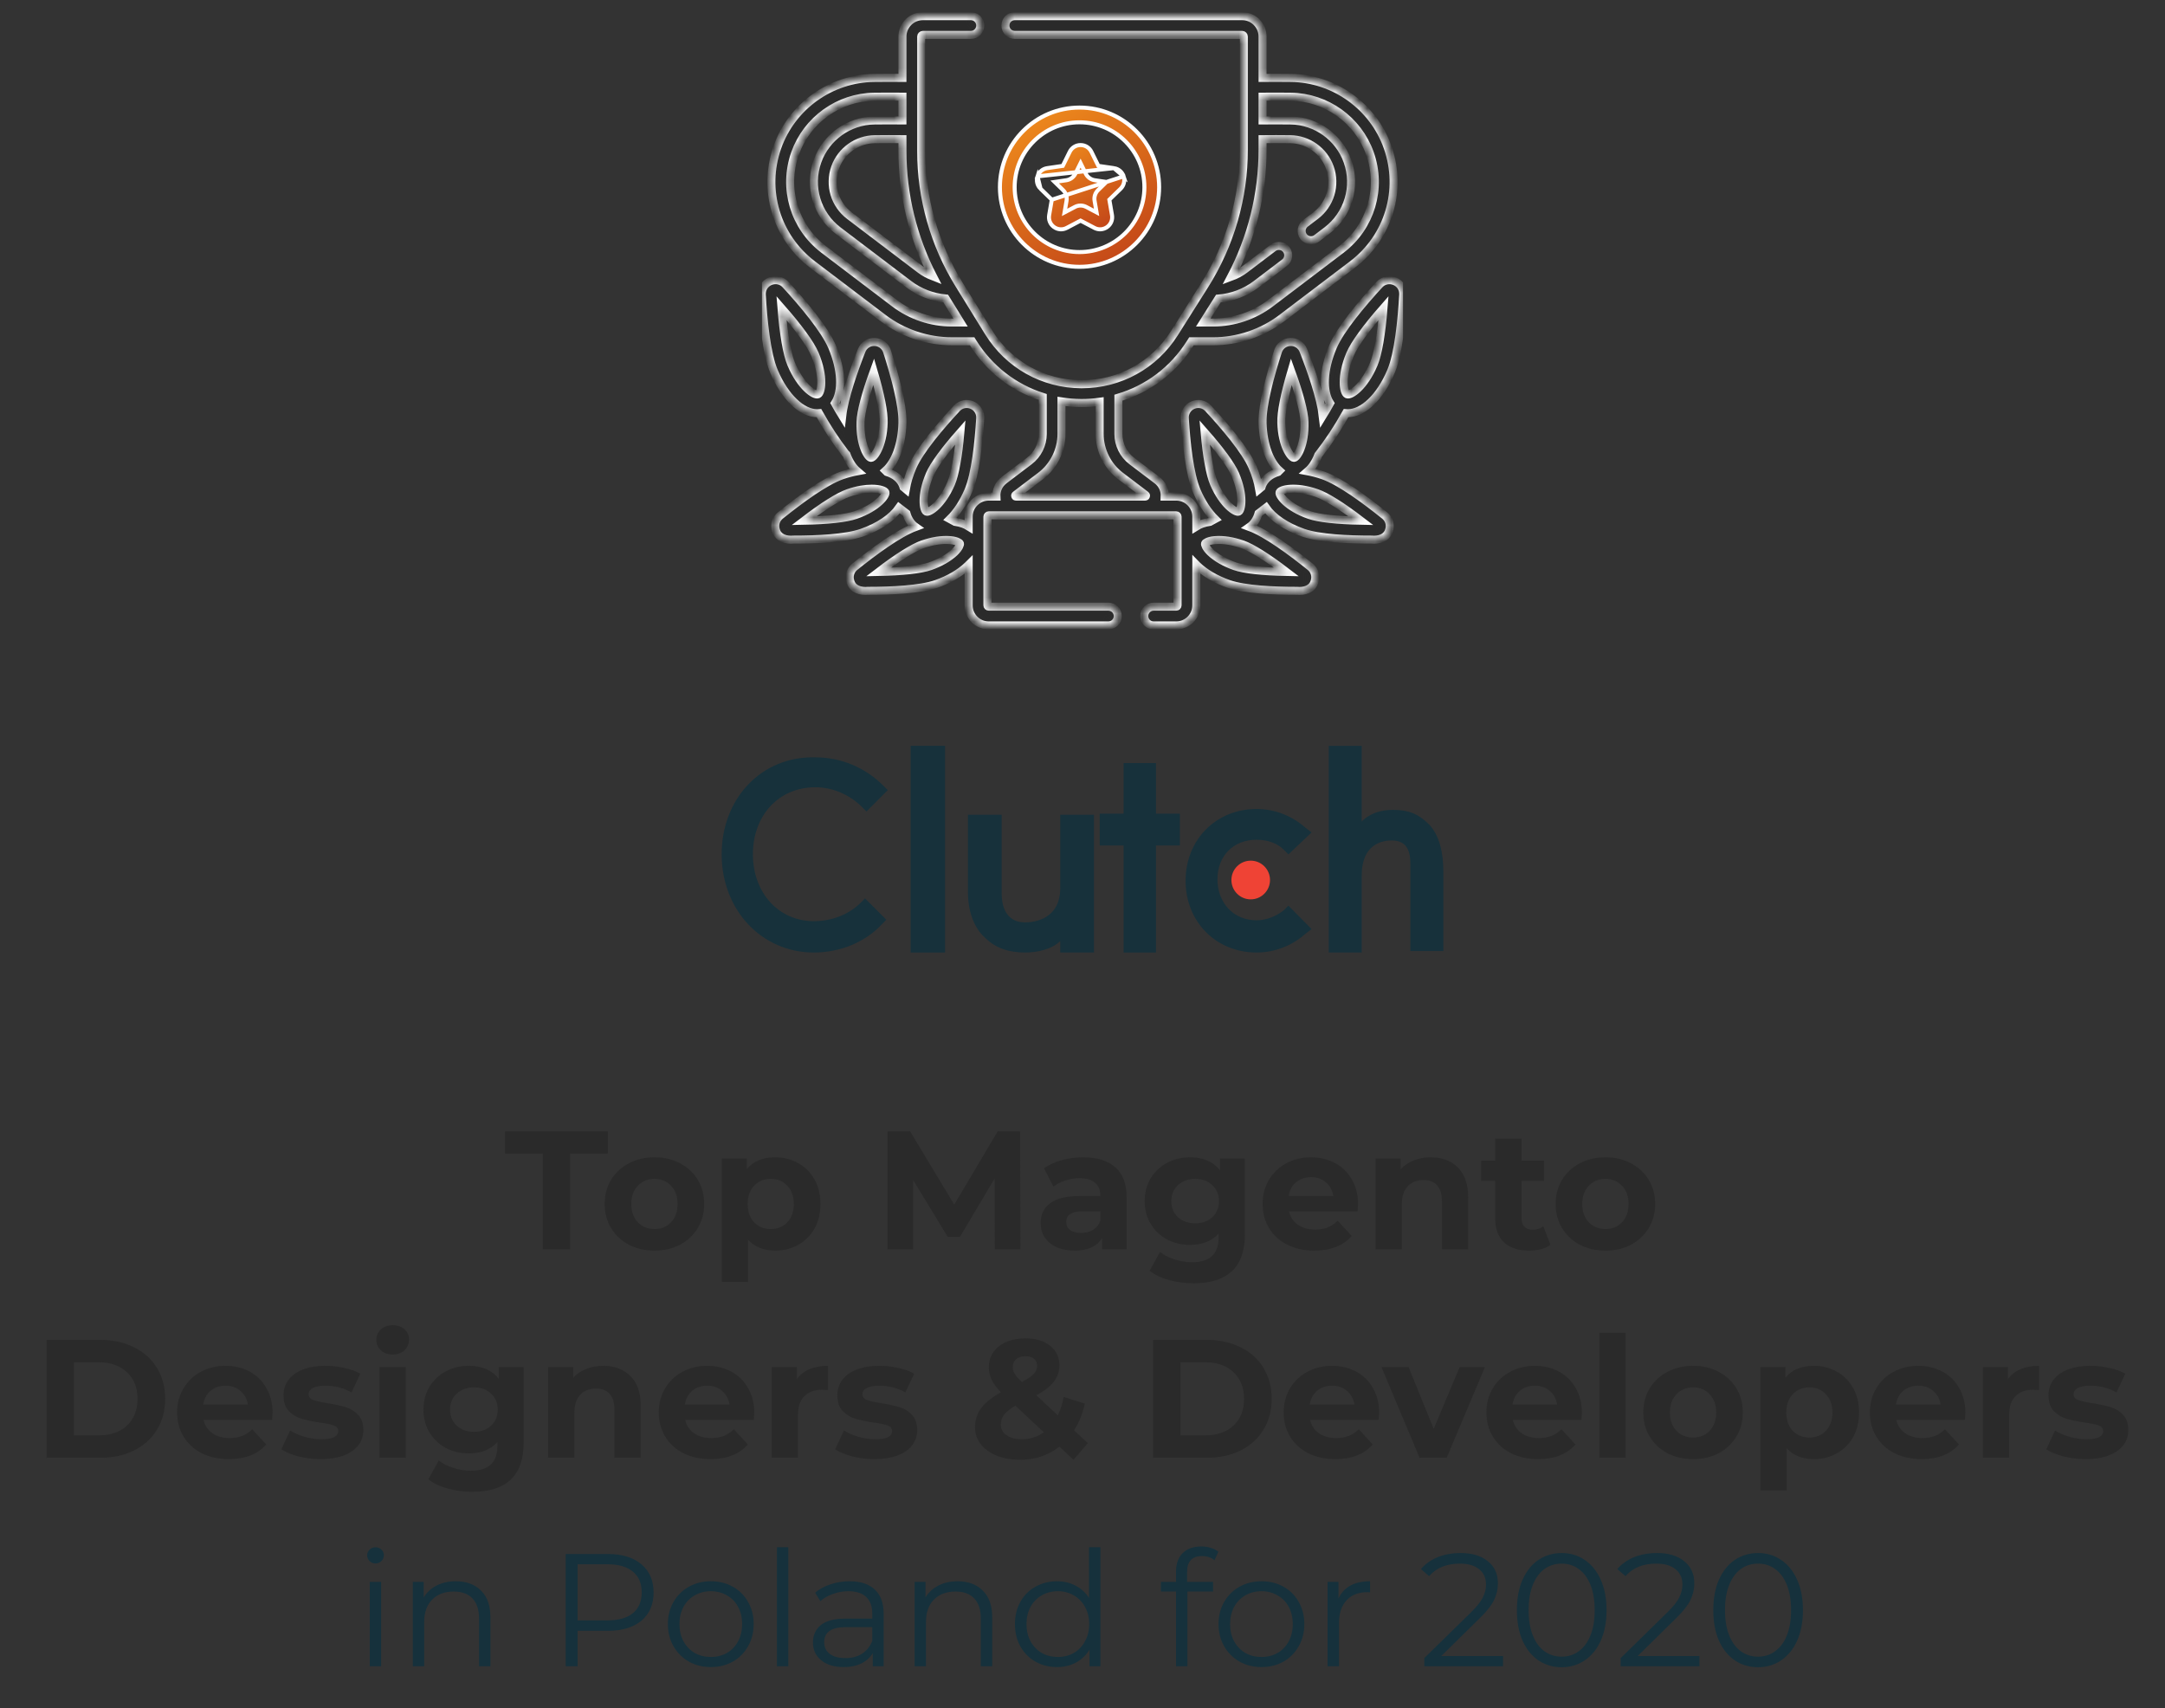 <svg width="270" height="213" viewBox="0 0 270 213" fill="none" xmlns="http://www.w3.org/2000/svg">
<rect x="0" y="0" width="270" height="213" fill="#333333" stroke="none"/>
<g clip-path="url(#clip0)">
<mask id="path-1-inside-1" fill="white">
<path d="M173.952 35.072C173.277 34.786 172.518 34.951 172.022 35.491C169.893 37.808 167.16 41.034 166.225 43.246C165.007 46.129 164.925 48.782 165.877 50.28C165.585 50.81 165.282 51.334 164.964 51.85C164.7 49.552 163.534 46.218 162.548 43.708C162.284 43.037 161.643 42.616 160.928 42.64C160.207 42.662 159.598 43.12 159.377 43.806C158.462 46.639 157.386 50.494 157.457 52.77C157.54 55.459 158.354 57.618 159.562 58.691C159.509 58.744 159.456 58.799 159.402 58.852C158.391 59.167 157.664 59.765 157.365 60.622C157.351 60.663 157.34 60.705 157.328 60.746C157.23 60.828 157.132 60.91 157.034 60.991C156.885 60.121 156.609 59.189 156.198 58.23C155.301 56.136 152.698 53.096 150.673 50.914C150.183 50.385 149.437 50.227 148.775 50.511C148.112 50.795 147.713 51.444 147.757 52.164C147.94 55.135 148.346 59.116 149.243 61.209C149.873 62.678 150.674 63.878 151.538 64.728C151.327 64.844 151.116 64.958 150.903 65.069C150.162 65.18 149.609 65.396 149.195 65.656V64.424C149.195 63.045 148.073 61.922 146.693 61.922H145.255C145.297 61.129 144.951 60.365 144.287 59.861L141.153 57.486C140.104 56.691 139.477 55.431 139.477 54.114V49.593C143.141 48.511 146.326 46.136 148.435 42.792L148.584 42.557H151.274C154.355 42.557 157.404 41.531 159.858 39.669L168.671 32.981C173.177 29.562 174.937 23.682 173.05 18.35C171.248 13.253 166.404 9.785 160.998 9.721C159.777 9.707 158.59 9.705 157.457 9.715V4.564C157.457 3.158 156.313 2.014 154.908 2.014H126.555C125.91 2.014 125.386 2.537 125.386 3.183C125.386 3.828 125.909 4.351 126.555 4.351H154.907C155.025 4.351 155.12 4.447 155.12 4.564V18.654C155.12 24.651 153.428 30.501 150.228 35.572L146.459 41.545C143.94 45.536 139.627 47.913 134.911 47.913C134.889 47.913 134.867 47.913 134.845 47.913C130.103 47.891 125.784 45.469 123.291 41.436L119.615 35.487C116.518 30.475 114.88 24.712 114.88 18.821V4.564C114.88 4.447 114.976 4.351 115.093 4.351H121.078C121.724 4.351 122.247 3.828 122.247 3.183C122.247 2.537 121.724 2.014 121.078 2.014H115.093C113.687 2.014 112.543 3.158 112.543 4.563V9.714C111.411 9.704 110.225 9.706 109.003 9.721C103.597 9.785 98.753 13.253 96.95 18.349C95.064 23.682 96.824 29.562 101.33 32.981L110.143 39.668C112.597 41.531 115.645 42.556 118.727 42.556H121.236L121.303 42.664C123.352 45.98 126.454 48.363 130.041 49.5V54.114C130.041 55.43 129.415 56.691 128.366 57.486L125.232 59.861C124.567 60.365 124.222 61.129 124.263 61.922H123.308C121.928 61.922 120.805 63.044 120.805 64.424V65.656C120.391 65.396 119.837 65.179 119.095 65.068C118.883 64.958 118.673 64.843 118.462 64.728C119.327 63.878 120.128 62.678 120.757 61.209C121.654 59.115 122.06 55.134 122.243 52.163C122.288 51.444 121.888 50.795 121.225 50.511C120.563 50.227 119.817 50.385 119.327 50.913C117.302 53.095 114.7 56.135 113.802 58.229C113.391 59.188 113.115 60.121 112.966 60.991C112.868 60.909 112.77 60.827 112.672 60.745C112.66 60.704 112.649 60.663 112.635 60.622C112.336 59.765 111.609 59.167 110.598 58.851C110.544 58.798 110.492 58.743 110.438 58.69C111.646 57.617 112.46 55.458 112.543 52.77C112.614 50.493 111.538 46.639 110.623 43.806C110.402 43.12 109.793 42.662 109.072 42.639C108.357 42.616 107.716 43.036 107.452 43.708C106.466 46.218 105.3 49.553 105.036 51.851C104.718 51.335 104.415 50.81 104.123 50.28C105.075 48.782 104.993 46.129 103.775 43.246C102.84 41.033 100.107 37.808 97.978 35.491C97.482 34.95 96.724 34.785 96.047 35.071C95.371 35.357 94.961 36.016 95.003 36.748C95.18 39.889 95.588 44.098 96.523 46.31C97.88 49.522 100.015 51.526 101.913 51.526C101.987 51.526 102.061 51.522 102.134 51.516C103.104 53.264 104.206 54.945 105.419 56.52C105.465 56.579 105.516 56.63 105.569 56.678C105.902 57.573 106.362 58.288 106.919 58.764C106.299 58.879 105.653 59.049 104.989 59.281C102.838 60.031 99.625 62.416 97.309 64.285C96.747 64.738 96.538 65.47 96.775 66.151C97.082 67.114 98.072 67.371 98.984 67.284C101.874 67.284 105.478 67.123 107.48 66.425H107.48C109.634 65.674 111.266 64.536 112.116 63.309C112.423 63.551 112.733 63.789 113.045 64.021C113.259 64.753 113.639 65.334 114.176 65.706C112.027 66.495 108.879 68.833 106.598 70.673C106.037 71.126 105.828 71.859 106.065 72.539C106.372 73.502 107.362 73.759 108.274 73.672C111.164 73.672 114.768 73.511 116.77 72.813C118.342 72.265 119.736 71.45 120.693 70.518C120.732 70.481 120.768 70.444 120.805 70.407V75.483C120.805 76.863 121.927 77.986 123.307 77.986H138.23C138.876 77.986 139.399 77.462 139.399 76.817C139.399 76.171 138.876 75.648 138.23 75.648H123.307C123.216 75.648 123.142 75.574 123.142 75.483V64.424C123.142 64.332 123.216 64.258 123.307 64.258H146.692C146.783 64.258 146.857 64.332 146.857 64.424V75.483C146.857 75.574 146.783 75.648 146.692 75.648H143.869C143.224 75.648 142.7 76.171 142.7 76.817C142.7 77.462 143.223 77.986 143.869 77.986H146.692C148.071 77.986 149.194 76.863 149.194 75.483V70.407C149.23 70.444 149.267 70.481 149.305 70.518C150.263 71.45 151.656 72.265 153.229 72.813H153.228C155.231 73.511 158.835 73.672 161.724 73.672C162.636 73.759 163.627 73.501 163.934 72.539C164.171 71.859 163.962 71.126 163.4 70.673C161.12 68.834 157.972 66.495 155.823 65.707C156.36 65.334 156.74 64.752 156.954 64.019C157.266 63.788 157.576 63.552 157.883 63.309C158.733 64.537 160.365 65.674 162.518 66.425H162.518C164.521 67.123 168.125 67.284 171.014 67.284C171.926 67.371 172.917 67.113 173.224 66.151C173.461 65.471 173.252 64.738 172.69 64.285C170.374 62.416 167.16 60.031 165.009 59.281C164.346 59.05 163.7 58.879 163.08 58.764C163.623 58.3 164.073 57.608 164.404 56.744C164.408 56.739 164.413 56.734 164.417 56.729C165.695 55.093 166.852 53.341 167.864 51.516C167.938 51.522 168.012 51.526 168.086 51.526C169.984 51.526 172.119 49.522 173.476 46.31C174.411 44.098 174.819 39.889 174.996 36.748C175.039 36.016 174.629 35.357 173.952 35.072V35.072ZM151.944 37.232C153.643 37.101 155.295 36.48 156.655 35.448L160.195 32.762C160.709 32.372 160.809 31.639 160.419 31.124C160.029 30.61 159.296 30.51 158.782 30.9L155.242 33.586C154.722 33.98 154.144 34.292 153.534 34.516C156.107 29.635 157.457 24.203 157.457 18.654V17.351C158.563 17.34 159.718 17.342 160.906 17.356C163.125 17.382 165.112 18.805 165.852 20.896C166.626 23.084 165.903 25.496 164.055 26.899L162.79 27.858C162.276 28.248 162.176 28.982 162.566 29.496C162.796 29.799 163.145 29.958 163.498 29.958C163.744 29.958 163.992 29.881 164.203 29.72L165.468 28.761C168.13 26.741 169.17 23.267 168.055 20.117C166.99 17.106 164.128 15.057 160.934 15.019C159.736 15.005 158.572 15.003 157.457 15.014V12.052C158.58 12.042 159.757 12.044 160.969 12.058C165.4 12.111 169.369 14.953 170.846 19.129C172.392 23.499 170.95 28.317 167.257 31.119L158.445 37.806C156.394 39.362 153.847 40.219 151.273 40.219H150.059L151.944 37.232ZM116.357 34.474C115.785 34.253 115.244 33.955 114.758 33.586L105.945 26.899C104.097 25.496 103.374 23.084 104.148 20.896C104.888 18.805 106.875 17.382 109.094 17.356C110.282 17.342 111.437 17.341 112.543 17.351V18.821C112.543 24.285 113.856 29.646 116.357 34.474ZM118.726 40.219C116.152 40.219 113.606 39.362 111.555 37.806L102.743 31.119C99.05 28.317 97.608 23.499 99.153 19.129C100.631 14.953 104.6 12.111 109.03 12.058C110.244 12.044 111.421 12.042 112.543 12.052V15.014C111.427 15.003 110.263 15.004 109.066 15.019C105.872 15.057 103.01 17.105 101.945 20.116C100.83 23.267 101.87 26.741 104.532 28.761L113.345 35.448C114.665 36.45 116.283 37.072 117.939 37.222L119.791 40.219H118.726ZM115.951 59.15C116.44 58.008 117.804 56.142 119.77 53.908C119.508 56.872 119.098 59.147 118.609 60.289C117.461 62.966 115.872 63.947 115.531 63.801C115.189 63.654 114.803 61.828 115.951 59.15V59.15ZM107.317 52.608C107.355 51.367 107.944 49.132 108.958 46.334C109.797 49.189 110.246 51.457 110.207 52.698C110.117 55.599 109.005 57.091 108.629 57.091C108.628 57.091 108.626 57.091 108.625 57.091C108.253 57.08 107.227 55.52 107.317 52.608ZM98.676 45.401C98.15 44.157 97.719 41.66 97.459 38.411C99.606 40.862 101.097 42.912 101.622 44.156C102.828 47.01 102.433 48.991 102.005 49.172C101.578 49.352 99.882 48.254 98.676 45.401ZM106.711 64.218C105.539 64.627 103.241 64.879 100.265 64.935C102.63 63.129 104.587 61.897 105.759 61.488C106.935 61.078 107.936 60.937 108.707 60.937C109.739 60.937 110.358 61.191 110.428 61.392C110.55 61.742 109.462 63.259 106.711 64.218ZM119.064 68.843C118.356 69.532 117.24 70.174 116.001 70.606H116.001C114.829 71.015 112.531 71.267 109.555 71.323C111.92 69.516 113.877 68.285 115.049 67.876C116.291 67.457 117.405 67.257 118.544 67.353C119.339 67.433 119.683 67.679 119.718 67.779C119.753 67.879 119.637 68.286 119.064 68.843V68.843ZM126.606 61.847C126.58 61.772 126.614 61.746 126.644 61.724L129.778 59.349C131.406 58.114 132.379 56.157 132.379 54.114V50.052C133.182 50.178 134.002 50.247 134.834 50.251C134.86 50.251 134.885 50.251 134.911 50.251C135.664 50.251 136.408 50.197 137.14 50.096V54.114C137.14 56.157 138.112 58.114 139.74 59.349L142.874 61.724C142.904 61.746 142.938 61.772 142.912 61.847C142.887 61.922 142.845 61.922 142.808 61.922H126.71C126.673 61.922 126.631 61.922 126.606 61.847V61.847ZM161.042 46.334C162.056 49.132 162.644 51.367 162.683 52.608C162.773 55.52 161.747 57.08 161.375 57.091C161.374 57.091 161.373 57.091 161.371 57.091C160.995 57.091 159.883 55.599 159.793 52.698C159.754 51.457 160.203 49.189 161.042 46.334ZM151.391 60.289C150.903 59.147 150.492 56.872 150.23 53.908C152.196 56.142 153.56 58.008 154.049 59.15C155.197 61.828 154.81 63.654 154.469 63.801C154.129 63.947 152.539 62.966 151.391 60.289V60.289ZM153.999 70.606C152.76 70.174 151.644 69.532 150.936 68.843C150.363 68.286 150.247 67.879 150.282 67.779C150.317 67.679 150.661 67.433 151.456 67.353C152.595 67.257 153.71 67.458 154.951 67.876C156.123 68.285 158.08 69.516 160.445 71.323C157.47 71.267 155.171 71.015 153.999 70.606V70.606ZM169.735 64.935C166.759 64.879 164.461 64.627 163.289 64.218H163.289C160.538 63.259 159.45 61.742 159.572 61.391C159.694 61.04 161.49 60.529 164.241 61.488C165.413 61.897 167.37 63.129 169.735 64.935V64.935ZM171.324 45.401C170.119 48.254 168.425 49.354 167.995 49.172C167.567 48.991 167.172 47.01 168.378 44.156C168.903 42.912 170.394 40.862 172.541 38.411C172.281 41.659 171.85 44.157 171.324 45.401Z"/>
</mask>
<path d="M173.952 35.072C173.277 34.786 172.518 34.951 172.022 35.491C169.893 37.808 167.16 41.034 166.225 43.246C165.007 46.129 164.925 48.782 165.877 50.28C165.585 50.81 165.282 51.334 164.964 51.85C164.7 49.552 163.534 46.218 162.548 43.708C162.284 43.037 161.643 42.616 160.928 42.64C160.207 42.662 159.598 43.12 159.377 43.806C158.462 46.639 157.386 50.494 157.457 52.77C157.54 55.459 158.354 57.618 159.562 58.691C159.509 58.744 159.456 58.799 159.402 58.852C158.391 59.167 157.664 59.765 157.365 60.622C157.351 60.663 157.34 60.705 157.328 60.746C157.23 60.828 157.132 60.91 157.034 60.991C156.885 60.121 156.609 59.189 156.198 58.23C155.301 56.136 152.698 53.096 150.673 50.914C150.183 50.385 149.437 50.227 148.775 50.511C148.112 50.795 147.713 51.444 147.757 52.164C147.94 55.135 148.346 59.116 149.243 61.209C149.873 62.678 150.674 63.878 151.538 64.728C151.327 64.844 151.116 64.958 150.903 65.069C150.162 65.18 149.609 65.396 149.195 65.656V64.424C149.195 63.045 148.073 61.922 146.693 61.922H145.255C145.297 61.129 144.951 60.365 144.287 59.861L141.153 57.486C140.104 56.691 139.477 55.431 139.477 54.114V49.593C143.141 48.511 146.326 46.136 148.435 42.792L148.584 42.557H151.274C154.355 42.557 157.404 41.531 159.858 39.669L168.671 32.981C173.177 29.562 174.937 23.682 173.05 18.35C171.248 13.253 166.404 9.785 160.998 9.721C159.777 9.707 158.59 9.705 157.457 9.715V4.564C157.457 3.158 156.313 2.014 154.908 2.014H126.555C125.91 2.014 125.386 2.537 125.386 3.183C125.386 3.828 125.909 4.351 126.555 4.351H154.907C155.025 4.351 155.12 4.447 155.12 4.564V18.654C155.12 24.651 153.428 30.501 150.228 35.572L146.459 41.545C143.94 45.536 139.627 47.913 134.911 47.913C134.889 47.913 134.867 47.913 134.845 47.913C130.103 47.891 125.784 45.469 123.291 41.436L119.615 35.487C116.518 30.475 114.88 24.712 114.88 18.821V4.564C114.88 4.447 114.976 4.351 115.093 4.351H121.078C121.724 4.351 122.247 3.828 122.247 3.183C122.247 2.537 121.724 2.014 121.078 2.014H115.093C113.687 2.014 112.543 3.158 112.543 4.563V9.714C111.411 9.704 110.225 9.706 109.003 9.721C103.597 9.785 98.753 13.253 96.95 18.349C95.064 23.682 96.824 29.562 101.33 32.981L110.143 39.668C112.597 41.531 115.645 42.556 118.727 42.556H121.236L121.303 42.664C123.352 45.98 126.454 48.363 130.041 49.5V54.114C130.041 55.43 129.415 56.691 128.366 57.486L125.232 59.861C124.567 60.365 124.222 61.129 124.263 61.922H123.308C121.928 61.922 120.805 63.044 120.805 64.424V65.656C120.391 65.396 119.837 65.179 119.095 65.068C118.883 64.958 118.673 64.843 118.462 64.728C119.327 63.878 120.128 62.678 120.757 61.209C121.654 59.115 122.06 55.134 122.243 52.163C122.288 51.444 121.888 50.795 121.225 50.511C120.563 50.227 119.817 50.385 119.327 50.913C117.302 53.095 114.7 56.135 113.802 58.229C113.391 59.188 113.115 60.121 112.966 60.991C112.868 60.909 112.77 60.827 112.672 60.745C112.66 60.704 112.649 60.663 112.635 60.622C112.336 59.765 111.609 59.167 110.598 58.851C110.544 58.798 110.492 58.743 110.438 58.69C111.646 57.617 112.46 55.458 112.543 52.77C112.614 50.493 111.538 46.639 110.623 43.806C110.402 43.12 109.793 42.662 109.072 42.639C108.357 42.616 107.716 43.036 107.452 43.708C106.466 46.218 105.3 49.553 105.036 51.851C104.718 51.335 104.415 50.81 104.123 50.28C105.075 48.782 104.993 46.129 103.775 43.246C102.84 41.033 100.107 37.808 97.978 35.491C97.482 34.95 96.724 34.785 96.047 35.071C95.371 35.357 94.961 36.016 95.003 36.748C95.18 39.889 95.588 44.098 96.523 46.31C97.88 49.522 100.015 51.526 101.913 51.526C101.987 51.526 102.061 51.522 102.134 51.516C103.104 53.264 104.206 54.945 105.419 56.52C105.465 56.579 105.516 56.63 105.569 56.678C105.902 57.573 106.362 58.288 106.919 58.764C106.299 58.879 105.653 59.049 104.989 59.281C102.838 60.031 99.625 62.416 97.309 64.285C96.747 64.738 96.538 65.47 96.775 66.151C97.082 67.114 98.072 67.371 98.984 67.284C101.874 67.284 105.478 67.123 107.48 66.425H107.48C109.634 65.674 111.266 64.536 112.116 63.309C112.423 63.551 112.733 63.789 113.045 64.021C113.259 64.753 113.639 65.334 114.176 65.706C112.027 66.495 108.879 68.833 106.598 70.673C106.037 71.126 105.828 71.859 106.065 72.539C106.372 73.502 107.362 73.759 108.274 73.672C111.164 73.672 114.768 73.511 116.77 72.813C118.342 72.265 119.736 71.45 120.693 70.518C120.732 70.481 120.768 70.444 120.805 70.407V75.483C120.805 76.863 121.927 77.986 123.307 77.986H138.23C138.876 77.986 139.399 77.462 139.399 76.817C139.399 76.171 138.876 75.648 138.23 75.648H123.307C123.216 75.648 123.142 75.574 123.142 75.483V64.424C123.142 64.332 123.216 64.258 123.307 64.258H146.692C146.783 64.258 146.857 64.332 146.857 64.424V75.483C146.857 75.574 146.783 75.648 146.692 75.648H143.869C143.224 75.648 142.7 76.171 142.7 76.817C142.7 77.462 143.223 77.986 143.869 77.986H146.692C148.071 77.986 149.194 76.863 149.194 75.483V70.407C149.23 70.444 149.267 70.481 149.305 70.518C150.263 71.45 151.656 72.265 153.229 72.813H153.228C155.231 73.511 158.835 73.672 161.724 73.672C162.636 73.759 163.627 73.501 163.934 72.539C164.171 71.859 163.962 71.126 163.4 70.673C161.12 68.834 157.972 66.495 155.823 65.707C156.36 65.334 156.74 64.752 156.954 64.019C157.266 63.788 157.576 63.552 157.883 63.309C158.733 64.537 160.365 65.674 162.518 66.425H162.518C164.521 67.123 168.125 67.284 171.014 67.284C171.926 67.371 172.917 67.113 173.224 66.151C173.461 65.471 173.252 64.738 172.69 64.285C170.374 62.416 167.16 60.031 165.009 59.281C164.346 59.05 163.7 58.879 163.08 58.764C163.623 58.3 164.073 57.608 164.404 56.744C164.408 56.739 164.413 56.734 164.417 56.729C165.695 55.093 166.852 53.341 167.864 51.516C167.938 51.522 168.012 51.526 168.086 51.526C169.984 51.526 172.119 49.522 173.476 46.31C174.411 44.098 174.819 39.889 174.996 36.748C175.039 36.016 174.629 35.357 173.952 35.072V35.072ZM151.944 37.232C153.643 37.101 155.295 36.48 156.655 35.448L160.195 32.762C160.709 32.372 160.809 31.639 160.419 31.124C160.029 30.61 159.296 30.51 158.782 30.9L155.242 33.586C154.722 33.98 154.144 34.292 153.534 34.516C156.107 29.635 157.457 24.203 157.457 18.654V17.351C158.563 17.34 159.718 17.342 160.906 17.356C163.125 17.382 165.112 18.805 165.852 20.896C166.626 23.084 165.903 25.496 164.055 26.899L162.79 27.858C162.276 28.248 162.176 28.982 162.566 29.496C162.796 29.799 163.145 29.958 163.498 29.958C163.744 29.958 163.992 29.881 164.203 29.72L165.468 28.761C168.13 26.741 169.17 23.267 168.055 20.117C166.99 17.106 164.128 15.057 160.934 15.019C159.736 15.005 158.572 15.003 157.457 15.014V12.052C158.58 12.042 159.757 12.044 160.969 12.058C165.4 12.111 169.369 14.953 170.846 19.129C172.392 23.499 170.95 28.317 167.257 31.119L158.445 37.806C156.394 39.362 153.847 40.219 151.273 40.219H150.059L151.944 37.232ZM116.357 34.474C115.785 34.253 115.244 33.955 114.758 33.586L105.945 26.899C104.097 25.496 103.374 23.084 104.148 20.896C104.888 18.805 106.875 17.382 109.094 17.356C110.282 17.342 111.437 17.341 112.543 17.351V18.821C112.543 24.285 113.856 29.646 116.357 34.474ZM118.726 40.219C116.152 40.219 113.606 39.362 111.555 37.806L102.743 31.119C99.05 28.317 97.608 23.499 99.153 19.129C100.631 14.953 104.6 12.111 109.03 12.058C110.244 12.044 111.421 12.042 112.543 12.052V15.014C111.427 15.003 110.263 15.004 109.066 15.019C105.872 15.057 103.01 17.105 101.945 20.116C100.83 23.267 101.87 26.741 104.532 28.761L113.345 35.448C114.665 36.45 116.283 37.072 117.939 37.222L119.791 40.219H118.726ZM115.951 59.15C116.44 58.008 117.804 56.142 119.77 53.908C119.508 56.872 119.098 59.147 118.609 60.289C117.461 62.966 115.872 63.947 115.531 63.801C115.189 63.654 114.803 61.828 115.951 59.15V59.15ZM107.317 52.608C107.355 51.367 107.944 49.132 108.958 46.334C109.797 49.189 110.246 51.457 110.207 52.698C110.117 55.599 109.005 57.091 108.629 57.091C108.628 57.091 108.626 57.091 108.625 57.091C108.253 57.08 107.227 55.52 107.317 52.608ZM98.676 45.401C98.15 44.157 97.719 41.66 97.459 38.411C99.606 40.862 101.097 42.912 101.622 44.156C102.828 47.01 102.433 48.991 102.005 49.172C101.578 49.352 99.882 48.254 98.676 45.401ZM106.711 64.218C105.539 64.627 103.241 64.879 100.265 64.935C102.63 63.129 104.587 61.897 105.759 61.488C106.935 61.078 107.936 60.937 108.707 60.937C109.739 60.937 110.358 61.191 110.428 61.392C110.55 61.742 109.462 63.259 106.711 64.218ZM119.064 68.843C118.356 69.532 117.24 70.174 116.001 70.606H116.001C114.829 71.015 112.531 71.267 109.555 71.323C111.92 69.516 113.877 68.285 115.049 67.876C116.291 67.457 117.405 67.257 118.544 67.353C119.339 67.433 119.683 67.679 119.718 67.779C119.753 67.879 119.637 68.286 119.064 68.843V68.843ZM126.606 61.847C126.58 61.772 126.614 61.746 126.644 61.724L129.778 59.349C131.406 58.114 132.379 56.157 132.379 54.114V50.052C133.182 50.178 134.002 50.247 134.834 50.251C134.86 50.251 134.885 50.251 134.911 50.251C135.664 50.251 136.408 50.197 137.14 50.096V54.114C137.14 56.157 138.112 58.114 139.74 59.349L142.874 61.724C142.904 61.746 142.938 61.772 142.912 61.847C142.887 61.922 142.845 61.922 142.808 61.922H126.71C126.673 61.922 126.631 61.922 126.606 61.847V61.847ZM161.042 46.334C162.056 49.132 162.644 51.367 162.683 52.608C162.773 55.52 161.747 57.08 161.375 57.091C161.374 57.091 161.373 57.091 161.371 57.091C160.995 57.091 159.883 55.599 159.793 52.698C159.754 51.457 160.203 49.189 161.042 46.334ZM151.391 60.289C150.903 59.147 150.492 56.872 150.23 53.908C152.196 56.142 153.56 58.008 154.049 59.15C155.197 61.828 154.81 63.654 154.469 63.801C154.129 63.947 152.539 62.966 151.391 60.289V60.289ZM153.999 70.606C152.76 70.174 151.644 69.532 150.936 68.843C150.363 68.286 150.247 67.879 150.282 67.779C150.317 67.679 150.661 67.433 151.456 67.353C152.595 67.257 153.71 67.458 154.951 67.876C156.123 68.285 158.08 69.516 160.445 71.323C157.47 71.267 155.171 71.015 153.999 70.606V70.606ZM169.735 64.935C166.759 64.879 164.461 64.627 163.289 64.218H163.289C160.538 63.259 159.45 61.742 159.572 61.391C159.694 61.04 161.49 60.529 164.241 61.488C165.413 61.897 167.37 63.129 169.735 64.935V64.935ZM171.324 45.401C170.119 48.254 168.425 49.354 167.995 49.172C167.567 48.991 167.172 47.01 168.378 44.156C168.903 42.912 170.394 40.862 172.541 38.411C172.281 41.659 171.85 44.157 171.324 45.401Z" fill="#2A2A2A" stroke="white" mask="url(#path-1-inside-1)"/>
<path d="M144.557 23.341C144.557 28.815 140.103 33.269 134.629 33.269C129.155 33.269 124.701 28.815 124.701 23.341C124.701 17.867 129.155 13.413 134.629 13.413C140.103 13.413 144.557 17.867 144.557 23.341ZM142.72 23.341C142.72 18.88 139.09 15.251 134.629 15.251C130.168 15.251 126.539 18.88 126.539 23.341C126.539 27.802 130.168 31.431 134.629 31.431C139.09 31.431 142.72 27.802 142.72 23.341Z" fill="url(#paint0_linear)" stroke="white" stroke-width="0.5"/>
<path d="M131.171 24.902L131.148 25.031L130.84 26.831C130.742 27.401 130.971 27.965 131.439 28.305C131.907 28.645 132.514 28.689 133.026 28.42C133.026 28.42 133.026 28.42 133.026 28.42L134.643 27.57L134.759 27.509L134.875 27.57L136.492 28.42L136.492 28.42C137.002 28.688 137.61 28.646 138.079 28.305L138.079 28.305C138.547 27.965 138.776 27.401 138.679 26.831L138.679 26.831L138.37 25.031L138.348 24.902L138.442 24.81L139.75 23.535C139.75 23.535 139.75 23.535 139.75 23.535C140.164 23.132 140.31 22.541 140.131 21.99L131.171 24.902ZM131.171 24.902L131.076 24.81M131.171 24.902L131.076 24.81M131.076 24.81L129.769 23.535L129.769 23.535M131.076 24.81L129.769 23.535M138.914 20.965L138.914 20.965L137.107 20.702L136.977 20.683L136.919 20.565L136.111 18.928C136.111 18.928 136.111 18.928 136.111 18.928C135.855 18.409 135.338 18.088 134.76 18.087C134.76 18.087 134.76 18.087 134.759 18.087H134.759C134.181 18.087 133.664 18.409 133.408 18.928L132.6 20.565L132.541 20.683L132.411 20.702L130.604 20.965L130.604 20.965C130.032 21.048 129.566 21.44 129.387 21.99L138.914 20.965ZM138.914 20.965C139.487 21.048 139.952 21.44 140.131 21.99L138.914 20.965ZM129.769 23.535C129.355 23.131 129.209 22.541 129.387 21.99L129.769 23.535ZM134.112 21.652C133.893 22.097 133.468 22.405 132.977 22.476C132.977 22.476 132.977 22.476 132.977 22.476L132.031 22.614L131.53 22.687L131.893 23.04L132.577 23.707C132.577 23.707 132.577 23.707 132.577 23.707C132.932 24.054 133.094 24.552 133.01 25.041C133.01 25.041 133.01 25.041 133.01 25.041L132.849 25.983L132.763 26.483L133.212 26.247L134.057 25.802L134.057 25.802C134.277 25.686 134.518 25.629 134.759 25.629C135 25.629 135.241 25.687 135.46 25.802L135.46 25.802L136.306 26.247L136.754 26.482L136.669 25.983L136.507 25.041C136.507 25.041 136.507 25.041 136.507 25.041C136.423 24.552 136.585 24.053 136.941 23.707L136.941 23.707L137.625 23.04L137.988 22.687L137.486 22.614L136.541 22.476C136.541 22.476 136.541 22.476 136.541 22.476C136.05 22.405 135.626 22.097 135.406 21.652C135.406 21.652 135.406 21.652 135.406 21.652L134.983 20.795L134.759 20.341L134.535 20.795L134.112 21.652L134.112 21.652Z" fill="url(#paint1_linear)" stroke="white" stroke-width="0.5"/>
</g>
<path d="M113.571 93H117.857V118.773H113.571V93Z" fill="#17313B"/>
<path d="M132.226 110.719C132.226 114.657 128.937 115.015 127.841 115.015C125.282 115.015 124.917 112.688 124.917 111.435V101.591H120.714V111.256C120.714 113.583 121.445 115.731 122.907 116.983C124.186 118.236 125.831 118.773 127.841 118.773C129.302 118.773 131.13 118.415 132.226 117.341V118.773H136.429V101.591H132.226V110.719Z" fill="#17313B"/>
<path d="M144.16 95.148H140.125V101.46H137.143V105.428H140.125V118.773H144.16V105.428H147.143V101.46H144.16V95.148Z" fill="#17313B"/>
<path d="M160.14 113.477C159.236 114.207 157.972 114.755 156.708 114.755C153.818 114.755 151.831 112.564 151.831 109.642C151.831 106.719 153.818 104.71 156.708 104.71C157.972 104.71 159.236 105.076 160.14 105.989L160.681 106.537L163.571 103.797L162.849 103.249C161.223 101.788 159.056 100.875 156.708 100.875C151.65 100.875 147.857 104.71 147.857 109.824C147.857 114.938 151.65 118.773 156.708 118.773C159.056 118.773 161.223 117.86 162.849 116.399L163.571 115.851L160.681 112.929L160.14 113.477Z" fill="#17313B"/>
<path d="M178.214 102.801C176.964 101.531 175.714 100.986 173.75 100.986C172.321 100.986 170.893 101.349 169.821 102.438V93H165.714V118.773H169.821V109.154C169.821 105.161 172.5 104.798 173.571 104.798C176.071 104.798 175.893 107.157 175.893 108.428V118.592H180V108.609C180 106.25 179.464 104.072 178.214 102.801Z" fill="#17313B"/>
<path d="M155.978 112.144C157.307 112.144 158.384 111.064 158.384 109.731C158.384 108.399 157.307 107.318 155.978 107.318C154.649 107.318 153.571 108.399 153.571 109.731C153.571 111.064 154.649 112.144 155.978 112.144Z" fill="#EF4335"/>
<path d="M107.35 112.556C105.934 113.977 103.81 114.865 101.508 114.865C97.082 114.865 93.895 111.312 93.895 106.516C93.895 101.72 97.082 98.167 101.685 98.167C103.81 98.167 105.934 99.055 107.527 100.654L108.059 101.187L110.714 98.522L110.183 97.989C107.882 95.68 104.872 94.436 101.685 94.436C94.957 94.259 90 99.588 90 106.516C90 113.444 94.957 118.773 101.508 118.773C104.695 118.773 107.882 117.53 110.006 115.22L110.537 114.687L107.882 112.023L107.35 112.556Z" fill="#17313B"/>
<path d="M67.693 143.845H62.989V141.073H75.799V143.845H71.095V155.773H67.693V143.845ZM81.626 155.941C80.436 155.941 79.365 155.696 78.413 155.206C77.475 154.702 76.74 154.009 76.208 153.127C75.676 152.245 75.41 151.244 75.41 150.124C75.41 149.004 75.676 148.003 76.208 147.121C76.74 146.239 77.475 145.553 78.413 145.063C79.365 144.559 80.436 144.307 81.626 144.307C82.816 144.307 83.88 144.559 84.818 145.063C85.756 145.553 86.491 146.239 87.023 147.121C87.555 148.003 87.821 149.004 87.821 150.124C87.821 151.244 87.555 152.245 87.023 153.127C86.491 154.009 85.756 154.702 84.818 155.206C83.88 155.696 82.816 155.941 81.626 155.941ZM81.626 153.253C82.466 153.253 83.152 152.973 83.684 152.413C84.23 151.839 84.503 151.076 84.503 150.124C84.503 149.172 84.23 148.416 83.684 147.856C83.152 147.282 82.466 146.995 81.626 146.995C80.786 146.995 80.093 147.282 79.547 147.856C79.001 148.416 78.728 149.172 78.728 150.124C78.728 151.076 79.001 151.839 79.547 152.413C80.093 152.973 80.786 153.253 81.626 153.253ZM96.689 144.307C97.739 144.307 98.691 144.552 99.544 145.042C100.413 145.518 101.092 146.197 101.582 147.079C102.072 147.947 102.317 148.962 102.317 150.124C102.317 151.286 102.072 152.308 101.582 153.19C101.092 154.058 100.413 154.737 99.544 155.227C98.691 155.703 97.739 155.941 96.689 155.941C95.246 155.941 94.112 155.486 93.287 154.576V159.847H90.01V144.475H93.139V145.777C93.951 144.797 95.135 144.307 96.689 144.307ZM96.121 153.253C96.962 153.253 97.647 152.973 98.18 152.413C98.725 151.839 98.999 151.076 98.999 150.124C98.999 149.172 98.725 148.416 98.18 147.856C97.647 147.282 96.962 146.995 96.121 146.995C95.281 146.995 94.588 147.282 94.043 147.856C93.51 148.416 93.245 149.172 93.245 150.124C93.245 151.076 93.51 151.839 94.043 152.413C94.588 152.973 95.281 153.253 96.121 153.253ZM124.065 155.773L124.044 146.953L119.718 154.219H118.185L113.88 147.142V155.773H110.688V141.073H113.502L119.004 150.208L124.422 141.073H127.215L127.257 155.773H124.065ZM135.07 144.307C136.82 144.307 138.164 144.727 139.102 145.567C140.04 146.393 140.509 147.646 140.509 149.326V155.773H137.443V154.366C136.827 155.416 135.679 155.941 133.999 155.941C133.131 155.941 132.375 155.794 131.731 155.5C131.101 155.206 130.618 154.8 130.282 154.282C129.946 153.764 129.778 153.176 129.778 152.518C129.778 151.468 130.17 150.642 130.954 150.04C131.752 149.438 132.977 149.137 134.629 149.137H137.233C137.233 148.423 137.016 147.877 136.582 147.499C136.148 147.107 135.497 146.911 134.629 146.911C134.027 146.911 133.432 147.009 132.844 147.205C132.27 147.387 131.78 147.639 131.374 147.961L130.198 145.672C130.814 145.238 131.549 144.902 132.403 144.664C133.271 144.426 134.16 144.307 135.07 144.307ZM134.818 153.736C135.378 153.736 135.875 153.61 136.309 153.358C136.743 153.092 137.051 152.707 137.233 152.203V151.048H134.986C133.642 151.048 132.97 151.489 132.97 152.371C132.97 152.791 133.131 153.127 133.453 153.379C133.789 153.617 134.244 153.736 134.818 153.736ZM155.252 144.475V153.883C155.252 155.955 154.713 157.495 153.635 158.503C152.557 159.511 150.982 160.015 148.91 160.015C147.818 160.015 146.782 159.882 145.802 159.616C144.822 159.35 144.01 158.965 143.366 158.461L144.668 156.109C145.144 156.501 145.746 156.809 146.474 157.033C147.202 157.271 147.93 157.39 148.658 157.39C149.792 157.39 150.625 157.131 151.157 156.613C151.703 156.109 151.976 155.339 151.976 154.303V153.82C151.122 154.758 149.932 155.227 148.406 155.227C147.37 155.227 146.418 155.003 145.55 154.555C144.696 154.093 144.017 153.449 143.513 152.623C143.009 151.797 142.757 150.845 142.757 149.767C142.757 148.689 143.009 147.737 143.513 146.911C144.017 146.085 144.696 145.448 145.55 145C146.418 144.538 147.37 144.307 148.406 144.307C150.044 144.307 151.29 144.846 152.144 145.924V144.475H155.252ZM149.057 152.539C149.925 152.539 150.632 152.287 151.178 151.783C151.738 151.265 152.018 150.593 152.018 149.767C152.018 148.941 151.738 148.276 151.178 147.772C150.632 147.254 149.925 146.995 149.057 146.995C148.189 146.995 147.475 147.254 146.915 147.772C146.355 148.276 146.075 148.941 146.075 149.767C146.075 150.593 146.355 151.265 146.915 151.783C147.475 152.287 148.189 152.539 149.057 152.539ZM169.369 150.166C169.369 150.208 169.348 150.502 169.306 151.048H160.759C160.913 151.748 161.277 152.301 161.851 152.707C162.425 153.113 163.139 153.316 163.993 153.316C164.581 153.316 165.099 153.232 165.547 153.064C166.009 152.882 166.436 152.602 166.828 152.224L168.571 154.114C167.507 155.332 165.953 155.941 163.909 155.941C162.635 155.941 161.508 155.696 160.528 155.206C159.548 154.702 158.792 154.009 158.26 153.127C157.728 152.245 157.462 151.244 157.462 150.124C157.462 149.018 157.721 148.024 158.239 147.142C158.771 146.246 159.492 145.553 160.402 145.063C161.326 144.559 162.355 144.307 163.489 144.307C164.595 144.307 165.596 144.545 166.492 145.021C167.388 145.497 168.088 146.183 168.592 147.079C169.11 147.961 169.369 148.99 169.369 150.166ZM163.51 146.785C162.768 146.785 162.145 146.995 161.641 147.415C161.137 147.835 160.829 148.409 160.717 149.137H166.282C166.17 148.423 165.862 147.856 165.358 147.436C164.854 147.002 164.238 146.785 163.51 146.785ZM178.417 144.307C179.817 144.307 180.944 144.727 181.798 145.567C182.666 146.407 183.1 147.653 183.1 149.305V155.773H179.824V149.809C179.824 148.913 179.628 148.248 179.236 147.814C178.844 147.366 178.277 147.142 177.535 147.142C176.709 147.142 176.051 147.401 175.561 147.919C175.071 148.423 174.826 149.179 174.826 150.187V155.773H171.55V144.475H174.679V145.798C175.113 145.322 175.652 144.958 176.296 144.706C176.94 144.44 177.647 144.307 178.417 144.307ZM193.356 155.227C193.034 155.465 192.635 155.647 192.159 155.773C191.697 155.885 191.207 155.941 190.689 155.941C189.345 155.941 188.302 155.598 187.56 154.912C186.832 154.226 186.468 153.218 186.468 151.888V147.247H184.725V144.727H186.468V141.976H189.744V144.727H192.558V147.247H189.744V151.846C189.744 152.322 189.863 152.693 190.101 152.959C190.353 153.211 190.703 153.337 191.151 153.337C191.669 153.337 192.11 153.197 192.474 152.917L193.356 155.227ZM200.222 155.941C199.032 155.941 197.961 155.696 197.009 155.206C196.071 154.702 195.336 154.009 194.804 153.127C194.272 152.245 194.006 151.244 194.006 150.124C194.006 149.004 194.272 148.003 194.804 147.121C195.336 146.239 196.071 145.553 197.009 145.063C197.961 144.559 199.032 144.307 200.222 144.307C201.412 144.307 202.476 144.559 203.414 145.063C204.352 145.553 205.087 146.239 205.619 147.121C206.151 148.003 206.417 149.004 206.417 150.124C206.417 151.244 206.151 152.245 205.619 153.127C205.087 154.009 204.352 154.702 203.414 155.206C202.476 155.696 201.412 155.941 200.222 155.941ZM200.222 153.253C201.062 153.253 201.748 152.973 202.28 152.413C202.826 151.839 203.099 151.076 203.099 150.124C203.099 149.172 202.826 148.416 202.28 147.856C201.748 147.282 201.062 146.995 200.222 146.995C199.382 146.995 198.689 147.282 198.143 147.856C197.597 148.416 197.324 149.172 197.324 150.124C197.324 151.076 197.597 151.839 198.143 152.413C198.689 152.973 199.382 153.253 200.222 153.253ZM5.811 167.073H12.489C14.085 167.073 15.492 167.381 16.71 167.997C17.942 168.599 18.894 169.453 19.566 170.559C20.252 171.665 20.595 172.953 20.595 174.423C20.595 175.893 20.252 177.181 19.566 178.287C18.894 179.393 17.942 180.254 16.71 180.87C15.492 181.472 14.085 181.773 12.489 181.773H5.811V167.073ZM12.321 178.98C13.791 178.98 14.96 178.574 15.828 177.762C16.71 176.936 17.151 175.823 17.151 174.423C17.151 173.023 16.71 171.917 15.828 171.105C14.96 170.279 13.791 169.866 12.321 169.866H9.213V178.98H12.321ZM33.996 176.166C33.996 176.208 33.975 176.502 33.934 177.048H25.387C25.541 177.748 25.904 178.301 26.479 178.707C27.052 179.113 27.767 179.316 28.62 179.316C29.209 179.316 29.727 179.232 30.174 179.064C30.637 178.882 31.064 178.602 31.456 178.224L33.199 180.114C32.135 181.332 30.581 181.941 28.537 181.941C27.262 181.941 26.136 181.696 25.155 181.206C24.175 180.702 23.419 180.009 22.887 179.127C22.355 178.245 22.09 177.244 22.09 176.124C22.09 175.018 22.349 174.024 22.866 173.142C23.398 172.246 24.119 171.553 25.029 171.063C25.953 170.559 26.983 170.307 28.116 170.307C29.223 170.307 30.224 170.545 31.119 171.021C32.016 171.497 32.715 172.183 33.219 173.079C33.737 173.961 33.996 174.99 33.996 176.166ZM28.137 172.785C27.395 172.785 26.773 172.995 26.268 173.415C25.765 173.835 25.456 174.409 25.345 175.137H30.91C30.797 174.423 30.489 173.856 29.985 173.436C29.482 173.002 28.866 172.785 28.137 172.785ZM39.978 181.941C39.041 181.941 38.123 181.829 37.227 181.605C36.331 181.367 35.617 181.073 35.086 180.723L36.178 178.371C36.681 178.693 37.291 178.959 38.005 179.169C38.718 179.365 39.419 179.463 40.105 179.463C41.49 179.463 42.184 179.12 42.184 178.434C42.184 178.112 41.995 177.881 41.617 177.741C41.239 177.601 40.657 177.482 39.873 177.384C38.95 177.244 38.187 177.083 37.584 176.901C36.983 176.719 36.458 176.397 36.01 175.935C35.575 175.473 35.358 174.815 35.358 173.961C35.358 173.247 35.562 172.617 35.968 172.071C36.388 171.511 36.989 171.077 37.773 170.769C38.572 170.461 39.51 170.307 40.587 170.307C41.386 170.307 42.176 170.398 42.961 170.58C43.758 170.748 44.416 170.986 44.934 171.294L43.843 173.625C42.849 173.065 41.764 172.785 40.587 172.785C39.888 172.785 39.362 172.883 39.013 173.079C38.663 173.275 38.487 173.527 38.487 173.835C38.487 174.185 38.676 174.43 39.054 174.57C39.432 174.71 40.035 174.843 40.861 174.969C41.785 175.123 42.541 175.291 43.129 175.473C43.717 175.641 44.227 175.956 44.661 176.418C45.096 176.88 45.312 177.524 45.312 178.35C45.312 179.05 45.102 179.673 44.682 180.219C44.263 180.765 43.647 181.192 42.834 181.5C42.036 181.794 41.084 181.941 39.978 181.941ZM47.334 170.475H50.61V181.773H47.334V170.475ZM48.972 168.9C48.37 168.9 47.88 168.725 47.502 168.375C47.124 168.025 46.935 167.591 46.935 167.073C46.935 166.555 47.124 166.121 47.502 165.771C47.88 165.421 48.37 165.246 48.972 165.246C49.574 165.246 50.064 165.414 50.442 165.75C50.82 166.086 51.009 166.506 51.009 167.01C51.009 167.556 50.82 168.011 50.442 168.375C50.064 168.725 49.574 168.9 48.972 168.9ZM65.305 170.475V179.883C65.305 181.955 64.766 183.495 63.688 184.503C62.61 185.511 61.035 186.015 58.963 186.015C57.871 186.015 56.835 185.882 55.855 185.616C54.875 185.35 54.063 184.965 53.419 184.461L54.721 182.109C55.197 182.501 55.799 182.809 56.527 183.033C57.255 183.271 57.983 183.39 58.711 183.39C59.845 183.39 60.678 183.131 61.21 182.613C61.756 182.109 62.029 181.339 62.029 180.303V179.82C61.175 180.758 59.985 181.227 58.459 181.227C57.423 181.227 56.471 181.003 55.603 180.555C54.749 180.093 54.07 179.449 53.566 178.623C53.062 177.797 52.81 176.845 52.81 175.767C52.81 174.689 53.062 173.737 53.566 172.911C54.07 172.085 54.749 171.448 55.603 171C56.471 170.538 57.423 170.307 58.459 170.307C60.097 170.307 61.343 170.846 62.197 171.924V170.475H65.305ZM59.11 178.539C59.978 178.539 60.685 178.287 61.231 177.783C61.791 177.265 62.071 176.593 62.071 175.767C62.071 174.941 61.791 174.276 61.231 173.772C60.685 173.254 59.978 172.995 59.11 172.995C58.242 172.995 57.528 173.254 56.968 173.772C56.408 174.276 56.128 174.941 56.128 175.767C56.128 176.593 56.408 177.265 56.968 177.783C57.528 178.287 58.242 178.539 59.11 178.539ZM75.221 170.307C76.621 170.307 77.748 170.727 78.602 171.567C79.47 172.407 79.904 173.653 79.904 175.305V181.773H76.628V175.809C76.628 174.913 76.432 174.248 76.04 173.814C75.648 173.366 75.081 173.142 74.339 173.142C73.513 173.142 72.855 173.401 72.365 173.919C71.875 174.423 71.63 175.179 71.63 176.187V181.773H68.354V170.475H71.483V171.798C71.917 171.322 72.456 170.958 73.1 170.706C73.744 170.44 74.451 170.307 75.221 170.307ZM94.064 176.166C94.064 176.208 94.043 176.502 94.001 177.048H85.454C85.608 177.748 85.972 178.301 86.546 178.707C87.12 179.113 87.834 179.316 88.688 179.316C89.276 179.316 89.794 179.232 90.242 179.064C90.704 178.882 91.131 178.602 91.523 178.224L93.266 180.114C92.202 181.332 90.648 181.941 88.604 181.941C87.33 181.941 86.203 181.696 85.223 181.206C84.243 180.702 83.487 180.009 82.955 179.127C82.423 178.245 82.157 177.244 82.157 176.124C82.157 175.018 82.416 174.024 82.934 173.142C83.466 172.246 84.187 171.553 85.097 171.063C86.021 170.559 87.05 170.307 88.184 170.307C89.29 170.307 90.291 170.545 91.187 171.021C92.083 171.497 92.783 172.183 93.287 173.079C93.805 173.961 94.064 174.99 94.064 176.166ZM88.205 172.785C87.463 172.785 86.84 172.995 86.336 173.415C85.832 173.835 85.524 174.409 85.412 175.137H90.977C90.865 174.423 90.557 173.856 90.053 173.436C89.549 173.002 88.933 172.785 88.205 172.785ZM99.374 171.966C99.766 171.42 100.291 171.007 100.949 170.727C101.621 170.447 102.391 170.307 103.259 170.307V173.331C102.895 173.303 102.65 173.289 102.524 173.289C101.586 173.289 100.851 173.555 100.319 174.087C99.787 174.605 99.521 175.389 99.521 176.439V181.773H96.245V170.475H99.374V171.966ZM109.049 181.941C108.111 181.941 107.194 181.829 106.298 181.605C105.402 181.367 104.688 181.073 104.156 180.723L105.248 178.371C105.752 178.693 106.361 178.959 107.075 179.169C107.789 179.365 108.489 179.463 109.175 179.463C110.561 179.463 111.254 179.12 111.254 178.434C111.254 178.112 111.065 177.881 110.687 177.741C110.309 177.601 109.728 177.482 108.944 177.384C108.02 177.244 107.257 177.083 106.655 176.901C106.053 176.719 105.528 176.397 105.08 175.935C104.646 175.473 104.429 174.815 104.429 173.961C104.429 173.247 104.632 172.617 105.038 172.071C105.458 171.511 106.06 171.077 106.844 170.769C107.642 170.461 108.58 170.307 109.658 170.307C110.456 170.307 111.247 170.398 112.031 170.58C112.829 170.748 113.487 170.986 114.005 171.294L112.913 173.625C111.919 173.065 110.834 172.785 109.658 172.785C108.958 172.785 108.433 172.883 108.083 173.079C107.733 173.275 107.558 173.527 107.558 173.835C107.558 174.185 107.747 174.43 108.125 174.57C108.503 174.71 109.105 174.843 109.931 174.969C110.855 175.123 111.611 175.291 112.199 175.473C112.787 175.641 113.298 175.956 113.732 176.418C114.166 176.88 114.383 177.524 114.383 178.35C114.383 179.05 114.173 179.673 113.753 180.219C113.333 180.765 112.717 181.192 111.905 181.5C111.107 181.794 110.155 181.941 109.049 181.941ZM133.88 182.025L132.116 180.387C130.716 181.479 129.078 182.025 127.202 182.025C126.138 182.025 125.179 181.857 124.325 181.521C123.471 181.171 122.799 180.688 122.309 180.072C121.833 179.456 121.595 178.763 121.595 177.993C121.595 177.083 121.847 176.285 122.351 175.599C122.869 174.899 123.695 174.234 124.829 173.604C124.297 173.058 123.912 172.54 123.674 172.05C123.436 171.546 123.317 171.028 123.317 170.496C123.317 169.782 123.506 169.152 123.884 168.606C124.262 168.06 124.794 167.64 125.48 167.346C126.18 167.038 126.985 166.884 127.895 166.884C129.169 166.884 130.191 167.192 130.961 167.808C131.731 168.41 132.116 169.229 132.116 170.265C132.116 171.021 131.885 171.693 131.423 172.281C130.975 172.869 130.247 173.436 129.239 173.982L131.927 176.481C132.249 175.809 132.494 175.046 132.662 174.192L135.287 175.011C135.007 176.313 134.559 177.426 133.943 178.35L135.665 179.946L133.88 182.025ZM127.895 169.11C127.405 169.11 127.013 169.236 126.719 169.488C126.439 169.74 126.299 170.062 126.299 170.454C126.299 170.748 126.376 171.028 126.53 171.294C126.684 171.546 126.985 171.889 127.433 172.323C128.147 171.945 128.644 171.609 128.924 171.315C129.204 171.007 129.344 170.678 129.344 170.328C129.344 169.964 129.218 169.67 128.966 169.446C128.714 169.222 128.357 169.11 127.895 169.11ZM127.433 179.463C128.455 179.463 129.372 179.176 130.184 178.602L126.635 175.284C125.977 175.662 125.508 176.033 125.228 176.397C124.948 176.761 124.808 177.174 124.808 177.636C124.808 178.182 125.046 178.623 125.522 178.959C125.998 179.295 126.635 179.463 127.433 179.463ZM143.808 167.073H150.486C152.082 167.073 153.489 167.381 154.707 167.997C155.939 168.599 156.891 169.453 157.563 170.559C158.249 171.665 158.592 172.953 158.592 174.423C158.592 175.893 158.249 177.181 157.563 178.287C156.891 179.393 155.939 180.254 154.707 180.87C153.489 181.472 152.082 181.773 150.486 181.773H143.808V167.073ZM150.318 178.98C151.788 178.98 152.957 178.574 153.825 177.762C154.707 176.936 155.148 175.823 155.148 174.423C155.148 173.023 154.707 171.917 153.825 171.105C152.957 170.279 151.788 169.866 150.318 169.866H147.21V178.98H150.318ZM171.994 176.166C171.994 176.208 171.973 176.502 171.931 177.048H163.384C163.538 177.748 163.902 178.301 164.476 178.707C165.05 179.113 165.764 179.316 166.618 179.316C167.206 179.316 167.724 179.232 168.172 179.064C168.634 178.882 169.061 178.602 169.453 178.224L171.196 180.114C170.132 181.332 168.578 181.941 166.534 181.941C165.26 181.941 164.133 181.696 163.153 181.206C162.173 180.702 161.417 180.009 160.885 179.127C160.353 178.245 160.087 177.244 160.087 176.124C160.087 175.018 160.346 174.024 160.864 173.142C161.396 172.246 162.117 171.553 163.027 171.063C163.951 170.559 164.98 170.307 166.114 170.307C167.22 170.307 168.221 170.545 169.117 171.021C170.013 171.497 170.713 172.183 171.217 173.079C171.735 173.961 171.994 174.99 171.994 176.166ZM166.135 172.785C165.393 172.785 164.77 172.995 164.266 173.415C163.762 173.835 163.454 174.409 163.342 175.137H168.907C168.795 174.423 168.487 173.856 167.983 173.436C167.479 173.002 166.863 172.785 166.135 172.785ZM185.184 170.475L180.417 181.773H177.036L172.29 170.475H175.671L178.8 178.161L182.034 170.475H185.184ZM197.28 176.166C197.28 176.208 197.259 176.502 197.217 177.048H188.67C188.824 177.748 189.188 178.301 189.762 178.707C190.336 179.113 191.05 179.316 191.904 179.316C192.492 179.316 193.01 179.232 193.458 179.064C193.92 178.882 194.347 178.602 194.739 178.224L196.482 180.114C195.418 181.332 193.864 181.941 191.82 181.941C190.546 181.941 189.419 181.696 188.439 181.206C187.459 180.702 186.703 180.009 186.171 179.127C185.639 178.245 185.373 177.244 185.373 176.124C185.373 175.018 185.632 174.024 186.15 173.142C186.682 172.246 187.403 171.553 188.313 171.063C189.237 170.559 190.266 170.307 191.4 170.307C192.506 170.307 193.507 170.545 194.403 171.021C195.299 171.497 195.999 172.183 196.503 173.079C197.021 173.961 197.28 174.99 197.28 176.166ZM191.421 172.785C190.679 172.785 190.056 172.995 189.552 173.415C189.048 173.835 188.74 174.409 188.628 175.137H194.193C194.081 174.423 193.773 173.856 193.269 173.436C192.765 173.002 192.149 172.785 191.421 172.785ZM199.461 166.191H202.737V181.773H199.461V166.191ZM211.153 181.941C209.963 181.941 208.892 181.696 207.94 181.206C207.002 180.702 206.267 180.009 205.735 179.127C205.203 178.245 204.937 177.244 204.937 176.124C204.937 175.004 205.203 174.003 205.735 173.121C206.267 172.239 207.002 171.553 207.94 171.063C208.892 170.559 209.963 170.307 211.153 170.307C212.343 170.307 213.407 170.559 214.345 171.063C215.283 171.553 216.018 172.239 216.55 173.121C217.082 174.003 217.348 175.004 217.348 176.124C217.348 177.244 217.082 178.245 216.55 179.127C216.018 180.009 215.283 180.702 214.345 181.206C213.407 181.696 212.343 181.941 211.153 181.941ZM211.153 179.253C211.993 179.253 212.679 178.973 213.211 178.413C213.757 177.839 214.03 177.076 214.03 176.124C214.03 175.172 213.757 174.416 213.211 173.856C212.679 173.282 211.993 172.995 211.153 172.995C210.313 172.995 209.62 173.282 209.074 173.856C208.528 174.416 208.255 175.172 208.255 176.124C208.255 177.076 208.528 177.839 209.074 178.413C209.62 178.973 210.313 179.253 211.153 179.253ZM226.216 170.307C227.266 170.307 228.218 170.552 229.072 171.042C229.94 171.518 230.619 172.197 231.109 173.079C231.599 173.947 231.844 174.962 231.844 176.124C231.844 177.286 231.599 178.308 231.109 179.19C230.619 180.058 229.94 180.737 229.072 181.227C228.218 181.703 227.266 181.941 226.216 181.941C224.774 181.941 223.64 181.486 222.814 180.576V185.847H219.538V170.475H222.667V171.777C223.479 170.797 224.662 170.307 226.216 170.307ZM225.649 179.253C226.489 179.253 227.175 178.973 227.707 178.413C228.253 177.839 228.526 177.076 228.526 176.124C228.526 175.172 228.253 174.416 227.707 173.856C227.175 173.282 226.489 172.995 225.649 172.995C224.809 172.995 224.116 173.282 223.57 173.856C223.038 174.416 222.772 175.172 222.772 176.124C222.772 177.076 223.038 177.839 223.57 178.413C224.116 178.973 224.809 179.253 225.649 179.253ZM245.104 176.166C245.104 176.208 245.083 176.502 245.041 177.048H236.494C236.648 177.748 237.012 178.301 237.586 178.707C238.16 179.113 238.874 179.316 239.728 179.316C240.316 179.316 240.834 179.232 241.282 179.064C241.744 178.882 242.171 178.602 242.563 178.224L244.306 180.114C243.242 181.332 241.688 181.941 239.644 181.941C238.37 181.941 237.243 181.696 236.263 181.206C235.283 180.702 234.527 180.009 233.995 179.127C233.463 178.245 233.197 177.244 233.197 176.124C233.197 175.018 233.456 174.024 233.974 173.142C234.506 172.246 235.227 171.553 236.137 171.063C237.061 170.559 238.09 170.307 239.224 170.307C240.33 170.307 241.331 170.545 242.227 171.021C243.123 171.497 243.823 172.183 244.327 173.079C244.845 173.961 245.104 174.99 245.104 176.166ZM239.245 172.785C238.503 172.785 237.88 172.995 237.376 173.415C236.872 173.835 236.564 174.409 236.452 175.137H242.017C241.905 174.423 241.597 173.856 241.093 173.436C240.589 173.002 239.973 172.785 239.245 172.785ZM250.414 171.966C250.806 171.42 251.331 171.007 251.989 170.727C252.661 170.447 253.431 170.307 254.299 170.307V173.331C253.935 173.303 253.69 173.289 253.564 173.289C252.626 173.289 251.891 173.555 251.359 174.087C250.827 174.605 250.561 175.389 250.561 176.439V181.773H247.285V170.475H250.414V171.966ZM260.089 181.941C259.151 181.941 258.234 181.829 257.338 181.605C256.442 181.367 255.728 181.073 255.196 180.723L256.288 178.371C256.792 178.693 257.401 178.959 258.115 179.169C258.829 179.365 259.529 179.463 260.215 179.463C261.601 179.463 262.294 179.12 262.294 178.434C262.294 178.112 262.105 177.881 261.727 177.741C261.349 177.601 260.768 177.482 259.984 177.384C259.06 177.244 258.297 177.083 257.695 176.901C257.093 176.719 256.568 176.397 256.12 175.935C255.686 175.473 255.469 174.815 255.469 173.961C255.469 173.247 255.672 172.617 256.078 172.071C256.498 171.511 257.1 171.077 257.884 170.769C258.682 170.461 259.62 170.307 260.698 170.307C261.496 170.307 262.287 170.398 263.071 170.58C263.869 170.748 264.527 170.986 265.045 171.294L263.953 173.625C262.959 173.065 261.874 172.785 260.698 172.785C259.998 172.785 259.473 172.883 259.123 173.079C258.773 173.275 258.598 173.527 258.598 173.835C258.598 174.185 258.787 174.43 259.165 174.57C259.543 174.71 260.145 174.843 260.971 174.969C261.895 175.123 262.651 175.291 263.239 175.473C263.827 175.641 264.338 175.956 264.772 176.418C265.206 176.88 265.423 177.524 265.423 178.35C265.423 179.05 265.213 179.673 264.793 180.219C264.373 180.765 263.757 181.192 262.945 181.5C262.147 181.794 261.195 181.941 260.089 181.941Z" fill="#2A2A2A"/>
<path d="M46.111 197.253H47.531V207.773H46.111V197.253ZM46.831 194.953C46.538 194.953 46.291 194.853 46.091 194.653C45.891 194.453 45.791 194.213 45.791 193.933C45.791 193.667 45.891 193.433 46.091 193.233C46.291 193.033 46.538 192.933 46.831 192.933C47.124 192.933 47.371 193.033 47.571 193.233C47.771 193.42 47.871 193.647 47.871 193.913C47.871 194.207 47.771 194.453 47.571 194.653C47.371 194.853 47.124 194.953 46.831 194.953ZM56.842 197.173C58.162 197.173 59.209 197.56 59.982 198.333C60.769 199.093 61.162 200.207 61.162 201.673V207.773H59.742V201.813C59.742 200.72 59.469 199.887 58.922 199.313C58.375 198.74 57.595 198.453 56.582 198.453C55.449 198.453 54.549 198.793 53.882 199.473C53.229 200.14 52.902 201.067 52.902 202.253V207.773H51.482V197.253H52.842V199.193C53.229 198.553 53.762 198.06 54.442 197.713C55.135 197.353 55.935 197.173 56.842 197.173ZM75.791 193.773C77.578 193.773 78.978 194.2 79.992 195.053C81.005 195.907 81.511 197.08 81.511 198.573C81.511 200.067 81.005 201.24 79.992 202.093C78.978 202.933 77.578 203.353 75.791 203.353H72.031V207.773H70.552V193.773H75.791ZM75.751 202.053C77.138 202.053 78.198 201.753 78.931 201.153C79.665 200.54 80.031 199.68 80.031 198.573C80.031 197.44 79.665 196.573 78.931 195.973C78.198 195.36 77.138 195.053 75.751 195.053H72.031V202.053H75.751ZM88.653 207.873C87.64 207.873 86.726 207.647 85.913 207.193C85.1 206.727 84.46 206.087 83.993 205.273C83.526 204.46 83.293 203.54 83.293 202.513C83.293 201.487 83.526 200.567 83.993 199.753C84.46 198.94 85.1 198.307 85.913 197.853C86.726 197.4 87.64 197.173 88.653 197.173C89.666 197.173 90.58 197.4 91.393 197.853C92.206 198.307 92.84 198.94 93.293 199.753C93.76 200.567 93.993 201.487 93.993 202.513C93.993 203.54 93.76 204.46 93.293 205.273C92.84 206.087 92.206 206.727 91.393 207.193C90.58 207.647 89.666 207.873 88.653 207.873ZM88.653 206.613C89.4 206.613 90.066 206.447 90.653 206.113C91.253 205.767 91.72 205.28 92.053 204.653C92.386 204.027 92.553 203.313 92.553 202.513C92.553 201.713 92.386 201 92.053 200.373C91.72 199.747 91.253 199.267 90.653 198.933C90.066 198.587 89.4 198.413 88.653 198.413C87.906 198.413 87.233 198.587 86.633 198.933C86.046 199.267 85.58 199.747 85.233 200.373C84.9 201 84.733 201.713 84.733 202.513C84.733 203.313 84.9 204.027 85.233 204.653C85.58 205.28 86.046 205.767 86.633 206.113C87.233 206.447 87.906 206.613 88.653 206.613ZM96.892 192.933H98.312V207.773H96.892V192.933ZM105.943 197.173C107.317 197.173 108.37 197.52 109.103 198.213C109.837 198.893 110.203 199.907 110.203 201.253V207.773H108.843V206.133C108.523 206.68 108.05 207.107 107.423 207.413C106.81 207.72 106.077 207.873 105.223 207.873C104.05 207.873 103.117 207.593 102.423 207.033C101.73 206.473 101.383 205.733 101.383 204.813C101.383 203.92 101.703 203.2 102.343 202.653C102.997 202.107 104.03 201.833 105.443 201.833H108.783V201.193C108.783 200.287 108.53 199.6 108.023 199.133C107.517 198.653 106.777 198.413 105.803 198.413C105.137 198.413 104.497 198.527 103.883 198.753C103.27 198.967 102.743 199.267 102.303 199.653L101.663 198.593C102.197 198.14 102.837 197.793 103.583 197.553C104.33 197.3 105.117 197.173 105.943 197.173ZM105.443 206.753C106.243 206.753 106.93 206.573 107.503 206.213C108.077 205.84 108.503 205.307 108.783 204.613V202.893H105.483C103.683 202.893 102.783 203.52 102.783 204.773C102.783 205.387 103.017 205.873 103.483 206.233C103.95 206.58 104.603 206.753 105.443 206.753ZM119.42 197.173C120.74 197.173 121.787 197.56 122.56 198.333C123.347 199.093 123.74 200.207 123.74 201.673V207.773H122.32V201.813C122.32 200.72 122.047 199.887 121.5 199.313C120.953 198.74 120.173 198.453 119.16 198.453C118.027 198.453 117.127 198.793 116.46 199.473C115.807 200.14 115.48 201.067 115.48 202.253V207.773H114.06V197.253H115.42V199.193C115.807 198.553 116.34 198.06 117.02 197.713C117.713 197.353 118.513 197.173 119.42 197.173ZM137.234 192.933V207.773H135.874V205.693C135.448 206.4 134.881 206.94 134.174 207.313C133.481 207.687 132.694 207.873 131.814 207.873C130.828 207.873 129.934 207.647 129.134 207.193C128.334 206.74 127.708 206.107 127.254 205.293C126.801 204.48 126.574 203.553 126.574 202.513C126.574 201.473 126.801 200.547 127.254 199.733C127.708 198.92 128.334 198.293 129.134 197.853C129.934 197.4 130.828 197.173 131.814 197.173C132.668 197.173 133.434 197.353 134.114 197.713C134.808 198.06 135.374 198.573 135.814 199.253V192.933H137.234ZM131.934 206.613C132.668 206.613 133.328 206.447 133.914 206.113C134.514 205.767 134.981 205.28 135.314 204.653C135.661 204.027 135.834 203.313 135.834 202.513C135.834 201.713 135.661 201 135.314 200.373C134.981 199.747 134.514 199.267 133.914 198.933C133.328 198.587 132.668 198.413 131.934 198.413C131.188 198.413 130.514 198.587 129.914 198.933C129.328 199.267 128.861 199.747 128.514 200.373C128.181 201 128.014 201.713 128.014 202.513C128.014 203.313 128.181 204.027 128.514 204.653C128.861 205.28 129.328 205.767 129.914 206.113C130.514 206.447 131.188 206.613 131.934 206.613ZM149.903 194.033C149.29 194.033 148.823 194.2 148.503 194.533C148.197 194.867 148.043 195.36 148.043 196.013V197.253H151.283V198.453H148.083V207.773H146.663V198.453H144.783V197.253H146.663V195.953C146.663 194.993 146.937 194.233 147.483 193.673C148.043 193.113 148.83 192.833 149.843 192.833C150.243 192.833 150.63 192.893 151.003 193.013C151.377 193.12 151.69 193.28 151.943 193.493L151.463 194.553C151.05 194.207 150.53 194.033 149.903 194.033ZM157.325 207.873C156.312 207.873 155.398 207.647 154.585 207.193C153.772 206.727 153.132 206.087 152.665 205.273C152.198 204.46 151.965 203.54 151.965 202.513C151.965 201.487 152.198 200.567 152.665 199.753C153.132 198.94 153.772 198.307 154.585 197.853C155.398 197.4 156.312 197.173 157.325 197.173C158.338 197.173 159.252 197.4 160.065 197.853C160.878 198.307 161.512 198.94 161.965 199.753C162.432 200.567 162.665 201.487 162.665 202.513C162.665 203.54 162.432 204.46 161.965 205.273C161.512 206.087 160.878 206.727 160.065 207.193C159.252 207.647 158.338 207.873 157.325 207.873ZM157.325 206.613C158.072 206.613 158.738 206.447 159.325 206.113C159.925 205.767 160.392 205.28 160.725 204.653C161.058 204.027 161.225 203.313 161.225 202.513C161.225 201.713 161.058 201 160.725 200.373C160.392 199.747 159.925 199.267 159.325 198.933C158.738 198.587 158.072 198.413 157.325 198.413C156.578 198.413 155.905 198.587 155.305 198.933C154.718 199.267 154.252 199.747 153.905 200.373C153.572 201 153.405 201.713 153.405 202.513C153.405 203.313 153.572 204.027 153.905 204.653C154.252 205.28 154.718 205.767 155.305 206.113C155.905 206.447 156.578 206.613 157.325 206.613ZM166.924 199.313C167.257 198.607 167.751 198.073 168.404 197.713C169.071 197.353 169.891 197.173 170.864 197.173V198.553L170.524 198.533C169.417 198.533 168.551 198.873 167.924 199.553C167.297 200.233 166.984 201.187 166.984 202.413V207.773H165.564V197.253H166.924V199.313ZM187.446 206.493V207.773H177.626V206.753L183.446 201.053C184.179 200.333 184.672 199.713 184.926 199.193C185.192 198.66 185.326 198.127 185.326 197.593C185.326 196.767 185.039 196.127 184.466 195.673C183.906 195.207 183.099 194.973 182.046 194.973C180.406 194.973 179.132 195.493 178.226 196.533L177.206 195.653C177.752 195.013 178.446 194.52 179.286 194.173C180.139 193.827 181.099 193.653 182.166 193.653C183.592 193.653 184.719 193.993 185.546 194.673C186.386 195.34 186.806 196.26 186.806 197.433C186.806 198.153 186.646 198.847 186.326 199.513C186.006 200.18 185.399 200.947 184.506 201.813L179.746 206.493H187.446ZM194.755 207.893C193.675 207.893 192.708 207.607 191.855 207.033C191.015 206.46 190.355 205.64 189.875 204.573C189.408 203.493 189.175 202.227 189.175 200.773C189.175 199.32 189.408 198.06 189.875 196.993C190.355 195.913 191.015 195.087 191.855 194.513C192.708 193.94 193.675 193.653 194.755 193.653C195.835 193.653 196.795 193.94 197.635 194.513C198.488 195.087 199.155 195.913 199.635 196.993C200.115 198.06 200.355 199.32 200.355 200.773C200.355 202.227 200.115 203.493 199.635 204.573C199.155 205.64 198.488 206.46 197.635 207.033C196.795 207.607 195.835 207.893 194.755 207.893ZM194.755 206.573C195.568 206.573 196.281 206.347 196.895 205.893C197.521 205.44 198.008 204.78 198.355 203.913C198.701 203.047 198.875 202 198.875 200.773C198.875 199.547 198.701 198.5 198.355 197.633C198.008 196.767 197.521 196.107 196.895 195.653C196.281 195.2 195.568 194.973 194.755 194.973C193.941 194.973 193.221 195.2 192.595 195.653C191.981 196.107 191.501 196.767 191.155 197.633C190.808 198.5 190.635 199.547 190.635 200.773C190.635 202 190.808 203.047 191.155 203.913C191.501 204.78 191.981 205.44 192.595 205.893C193.221 206.347 193.941 206.573 194.755 206.573ZM211.938 206.493V207.773H202.118V206.753L207.938 201.053C208.671 200.333 209.165 199.713 209.418 199.193C209.685 198.66 209.818 198.127 209.818 197.593C209.818 196.767 209.531 196.127 208.958 195.673C208.398 195.207 207.591 194.973 206.538 194.973C204.898 194.973 203.625 195.493 202.718 196.533L201.698 195.653C202.245 195.013 202.938 194.52 203.778 194.173C204.631 193.827 205.591 193.653 206.658 193.653C208.085 193.653 209.211 193.993 210.038 194.673C210.878 195.34 211.298 196.26 211.298 197.433C211.298 198.153 211.138 198.847 210.818 199.513C210.498 200.18 209.891 200.947 208.998 201.813L204.238 206.493H211.938ZM219.247 207.893C218.167 207.893 217.2 207.607 216.347 207.033C215.507 206.46 214.847 205.64 214.367 204.573C213.9 203.493 213.667 202.227 213.667 200.773C213.667 199.32 213.9 198.06 214.367 196.993C214.847 195.913 215.507 195.087 216.347 194.513C217.2 193.94 218.167 193.653 219.247 193.653C220.327 193.653 221.287 193.94 222.127 194.513C222.98 195.087 223.647 195.913 224.127 196.993C224.607 198.06 224.847 199.32 224.847 200.773C224.847 202.227 224.607 203.493 224.127 204.573C223.647 205.64 222.98 206.46 222.127 207.033C221.287 207.607 220.327 207.893 219.247 207.893ZM219.247 206.573C220.06 206.573 220.774 206.347 221.387 205.893C222.014 205.44 222.5 204.78 222.847 203.913C223.194 203.047 223.367 202 223.367 200.773C223.367 199.547 223.194 198.5 222.847 197.633C222.5 196.767 222.014 196.107 221.387 195.653C220.774 195.2 220.06 194.973 219.247 194.973C218.434 194.973 217.714 195.2 217.087 195.653C216.474 196.107 215.994 196.767 215.647 197.633C215.3 198.5 215.127 199.547 215.127 200.773C215.127 202 215.3 203.047 215.647 203.913C215.994 204.78 216.474 205.44 217.087 205.893C217.714 206.347 218.434 206.573 219.247 206.573Z" fill="#16313C"/>
<defs>
<linearGradient id="paint0_linear" x1="127.494" y1="8.663" x2="145.349" y2="38.444" gradientUnits="userSpaceOnUse">
<stop stop-color="#F89A1D"/>
<stop offset="1" stop-color="#B42F17"/>
</linearGradient>
<linearGradient id="paint1_linear" x1="130.766" y1="15.404" x2="140.261" y2="31.797" gradientUnits="userSpaceOnUse">
<stop stop-color="#F89A1D"/>
<stop offset="1" stop-color="#B42F17"/>
</linearGradient>
<clipPath id="clip0">
<rect width="80" height="80" fill="white" transform="translate(95)"/>
</clipPath>
</defs>
</svg>
